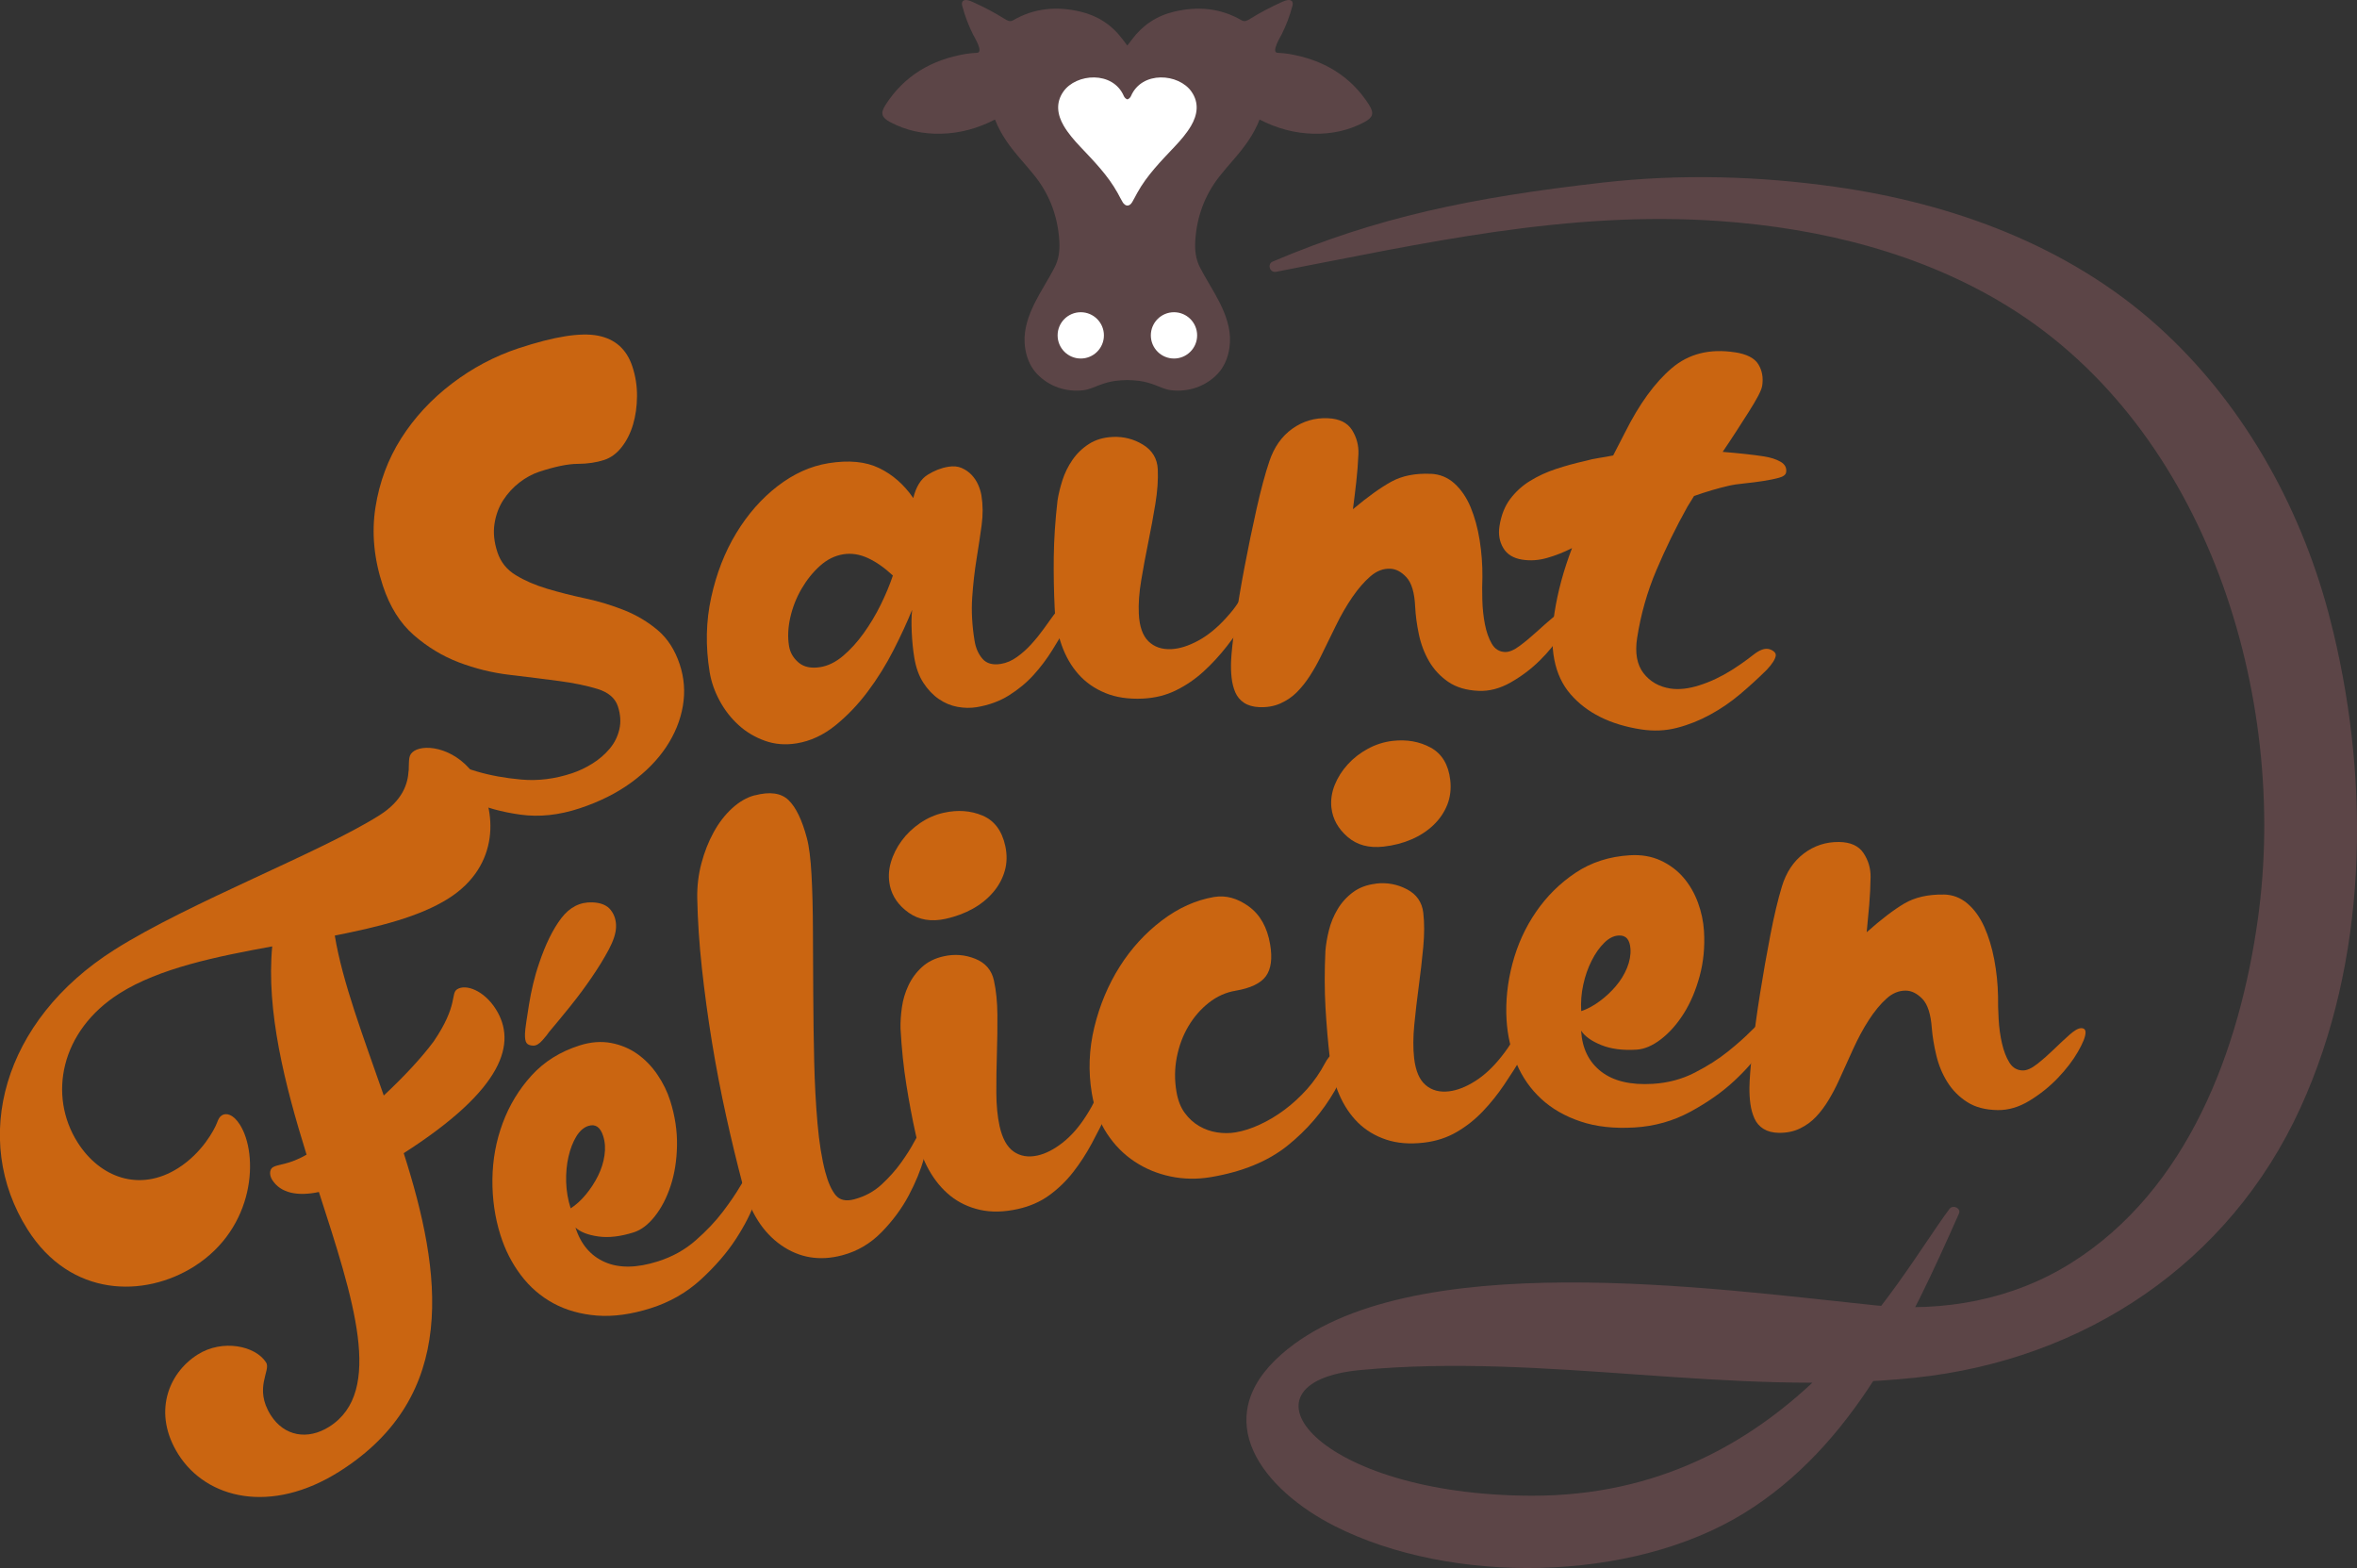 <?xml version="1.0" encoding="UTF-8"?> <svg xmlns="http://www.w3.org/2000/svg" id="Calque_2" data-name="Calque 2" viewBox="0 0 597.71 397.6"><rect x="0" y="0" width="597.71" height="397.6" fill="#333333" stroke="none"/><defs><style> .cls-1 { fill: #5c4547; } .cls-2 { fill: #ca6511; } .cls-3 { fill: #fff; } </style></defs><g id="Calque_2-2" data-name="Calque 2"><g><path class="cls-2" d="M337.64,204.9c-.22-1.96.05-3.9.82-5.83.77-1.92,1.88-3.67,3.32-5.25,1.44-1.58,3.14-2.9,5.12-3.97,1.97-1.06,4.04-1.72,6.21-1.98,3.62-.42,6.85.15,9.7,1.7,2.85,1.56,4.5,4.3,4.96,8.22.26,2.27,0,4.37-.76,6.29-.77,1.92-1.93,3.63-3.49,5.12-1.55,1.49-3.41,2.7-5.55,3.63-2.14.93-4.51,1.55-7.09,1.84-3.72.43-6.77-.39-9.16-2.47-2.39-2.08-3.74-4.51-4.07-7.3Z"></path><path class="cls-2" d="M225.68,224.6c-.42-1.93-.35-3.89.22-5.88.57-1.99,1.5-3.84,2.77-5.56,1.27-1.72,2.83-3.21,4.68-4.47,1.85-1.26,3.84-2.13,5.98-2.6,3.55-.79,6.83-.55,9.82.71,2.99,1.26,4.92,3.82,5.77,7.67.49,2.23.45,4.35-.12,6.34-.57,1.99-1.55,3.81-2.95,5.44-1.4,1.64-3.11,3.03-5.15,4.17-2.04,1.14-4.33,1.99-6.87,2.56-3.66.81-6.78.29-9.37-1.53-2.58-1.82-4.18-4.11-4.79-6.85Z"></path><path class="cls-1" d="M322.75,66.32c-1.48.63-.74,2.9.84,2.6,37.56-7.25,74.05-15.61,112.7-12.85,25.5,1.82,51.07,8.13,72.98,21.67,50.41,31.15,71.14,98.79,63.32,155.16-4.61,33.19-17.7,68.73-47.37,87.36-14.85,9.33-32.41,12.51-49.72,10.73-40.55-4.17-118.74-15.39-150.45,12.34-19.04,16.65-4.56,34.56,13.5,43.68,29.33,14.82,74.98,14.44,103.78-3.35,27.59-17.04,41.77-47.38,54.44-75.93.6-1.36-1.53-2.36-2.42-1.17-13.42,17.96-41.38,72.88-105.98,72.71-54.54-.15-76.61-28.72-43.47-31.86,47.01-4.45,93.96,6.86,140.77,1.93,42.86-4.51,79.71-28.96,97.73-68.51,16.9-37.08,17.71-81.34,8.32-120.51-.41-1.69-.83-3.37-1.28-5.05-7.38-27.52-22.02-53.55-43.34-72.66-22.66-20.31-51.88-31.02-81.7-35.24-19.5-2.76-39.38-3.3-58.92-1.08-33.65,3.82-57.26,8.81-83.71,20.02Z"></path><path class="cls-2" d="M103.64,195.47c.13-2.94-.16-4.08,1.41-5.07,2.99-1.89,11.06-.61,15.83,6.94,5.07,8.02,6.06,22.13-7.15,30.48-7.39,4.67-17.68,7.2-28.83,9.41,1.93,11.76,7.27,25.78,12.42,40.56,5.12-4.78,9.58-9.57,12.67-13.73,6.27-9.24,4.22-12.13,5.95-13.22,2.2-1.39,6.81.32,9.79,5.04,5.36,8.49,2.19,20.18-23.35,36.53,9.73,30.38,14.02,61.56-16.33,80.73-17.3,10.93-33.67,6.97-40.82-4.36-6.56-10.38-2.65-20.55,4.91-25.32,6.29-3.97,14.66-2.22,17.34,2.02,1.29,2.05-3.2,6.43,1.17,13.34,3.38,5.35,9.34,6.43,14.84,2.95,14-8.84,6.11-32.47-2.62-59.52-5.24,1.11-9.66.38-11.85-3.08-.7-1.1-.76-2.6.18-3.2,1.26-.8,4.04-.57,8.54-3.19-5.55-17.84-10.25-36.43-8.71-52.81-14.21,2.59-28.62,5.54-38.69,11.9-15.1,9.54-18.14,25.98-10.68,37.78,5.66,8.96,15.74,12.72,25.49,6.56,6.13-3.88,9.22-9.78,9.88-11.52.33-.87.6-1.48,1.23-1.88,1.1-.69,2.9-.29,4.58,2.38,4.77,7.55,3.95,26.11-11.62,35.95-12.58,7.95-31.32,7.9-42.24-9.4-14.41-22.81-6.39-52.96,22.08-70.94,19.03-12.02,52.21-24.63,67.15-34.07,5.98-3.78,7.22-8.08,7.4-11.28Z"></path><g><path class="cls-2" d="M131.55,88.3c8.98-2.97,15.67-4.04,20.06-3.19,4.39.85,7.3,3.45,8.74,7.79.82,2.47,1.21,4.99,1.19,7.58-.02,2.58-.36,4.97-1,7.15-.65,2.19-1.6,4.09-2.87,5.72-1.27,1.63-2.74,2.71-4.42,3.27-1.98.65-4.22.99-6.74,1-2.52.01-5.8.69-9.85,2.03-1.68.56-3.33,1.46-4.94,2.7-1.62,1.25-2.98,2.74-4.11,4.48-1.12,1.74-1.86,3.74-2.21,5.99-.35,2.25-.1,4.66.75,7.23.82,2.47,2.36,4.4,4.63,5.78,2.27,1.39,4.92,2.54,7.96,3.45,3.04.91,6.27,1.73,9.69,2.46,3.42.73,6.71,1.73,9.86,2.98,3.15,1.26,5.99,2.95,8.5,5.07,2.51,2.13,4.37,5.02,5.58,8.67,1.15,3.46,1.41,6.99.79,10.59-.62,3.6-2.02,7.05-4.21,10.35-2.19,3.3-5.14,6.3-8.85,9.01-3.7,2.71-8.08,4.89-13.11,6.56-5.24,1.73-10.24,2.26-15,1.6-4.77-.66-8.96-1.82-12.57-3.48-3.62-1.65-6.55-3.47-8.8-5.47-2.25-1.99-3.5-3.39-3.76-4.18-.33-.99.05-1.66,1.14-2.02.59-.2,2.04.2,4.34,1.19,2.3.99,5.15,1.99,8.55,3,3.4,1.01,7.19,1.7,11.37,2.07,4.18.37,8.44-.16,12.78-1.6,1.78-.59,3.51-1.41,5.19-2.46,1.68-1.05,3.13-2.29,4.35-3.74,1.22-1.44,2.05-3.08,2.48-4.93.43-1.84.3-3.8-.38-5.87-.69-2.07-2.4-3.53-5.15-4.38-2.74-.84-6.01-1.52-9.79-2.02-3.78-.5-7.93-1.02-12.43-1.55-4.51-.53-8.83-1.6-12.97-3.18s-7.94-3.89-11.41-6.91c-3.46-3.01-6.08-7.19-7.84-12.52-2.26-6.81-2.88-13.43-1.88-19.84,1-6.41,3.18-12.25,6.53-17.53,3.35-5.27,7.63-9.89,12.83-13.86,5.2-3.97,10.87-6.97,16.99-9Z"></path><path class="cls-2" d="M240.43,118.36c1.33-.22,2.48-.11,3.45.31.96.43,1.8,1,2.49,1.73.7.73,1.25,1.56,1.67,2.49.41.94.7,1.86.85,2.79.38,2.36.4,4.86.04,7.5-.36,2.64-.79,5.5-1.29,8.59-.5,3.09-.87,6.33-1.1,9.74-.23,3.41-.04,7.07.6,10.97.3,1.85.97,3.37,2.01,4.57,1.04,1.2,2.58,1.63,4.64,1.3,1.44-.23,2.82-.82,4.14-1.78,1.32-.95,2.54-2.04,3.65-3.28,1.12-1.23,2.15-2.51,3.09-3.82.95-1.31,1.76-2.45,2.45-3.4.43-.6.87-1.11,1.33-1.56.45-.44.94-.71,1.45-.79,1.13-.18,1.79.29,1.97,1.42.1.61-.3,1.74-1.19,3.36-1.16,1.98-2.42,4.08-3.8,6.31-1.38,2.23-2.96,4.33-4.74,6.3-1.79,1.98-3.88,3.71-6.27,5.21-2.39,1.5-5.13,2.49-8.21,3-1.54.25-3.15.22-4.84-.08-1.68-.3-3.27-.97-4.75-1.99-1.48-1.02-2.79-2.39-3.91-4.11-1.12-1.72-1.89-3.85-2.31-6.42-.32-1.95-.53-4.07-.64-6.38-.11-2.3-.08-4.2.1-5.71-1.28,3.16-2.86,6.58-4.74,10.26-1.88,3.68-4.05,7.17-6.52,10.47-2.47,3.3-5.22,6.17-8.24,8.61-3.03,2.44-6.29,3.95-9.78,4.52-2.87.47-5.57.25-8.09-.66-2.52-.91-4.74-2.23-6.65-3.98-1.92-1.74-3.52-3.8-4.8-6.17-1.28-2.37-2.12-4.79-2.53-7.26-1.07-6.57-.94-12.89.4-18.96,1.33-6.07,3.45-11.5,6.36-16.29,2.91-4.79,6.4-8.76,10.47-11.9,4.07-3.14,8.37-5.08,12.89-5.81,5.13-.83,9.42-.43,12.85,1.23,3.43,1.65,6.32,4.19,8.67,7.6.7-2.85,1.9-4.81,3.63-5.89,1.72-1.07,3.45-1.75,5.2-2.03ZM226.42,145.93c-2.12-1.97-4.22-3.45-6.33-4.42-2.11-.97-4.19-1.29-6.24-.96-2.16.35-4.13,1.33-5.92,2.94-1.79,1.61-3.35,3.55-4.67,5.82-1.32,2.27-2.27,4.69-2.85,7.26-.58,2.57-.69,4.99-.32,7.24.27,1.64,1.07,3.04,2.42,4.19,1.35,1.15,3.2,1.54,5.56,1.15,1.95-.32,3.85-1.26,5.71-2.82,1.85-1.57,3.6-3.48,5.23-5.75,1.63-2.27,3.08-4.69,4.35-7.27,1.26-2.58,2.29-5.04,3.07-7.38Z"></path><path class="cls-2" d="M282.11,110.79c2.8-.13,5.39.52,7.75,1.97,2.36,1.45,3.61,3.53,3.74,6.23.12,2.6-.08,5.5-.6,8.7-.53,3.2-1.12,6.46-1.8,9.77-.68,3.31-1.27,6.54-1.8,9.69-.53,3.15-.73,5.97-.61,8.47.15,3.22.97,5.55,2.44,6.99,1.47,1.44,3.4,2.1,5.8,1.99,2.08-.1,4.33-.81,6.77-2.12,2.44-1.31,4.79-3.22,7.07-5.73,1.39-1.52,2.39-2.79,3.02-3.81.63-1.02,1.36-1.55,2.19-1.59.52-.03.94.14,1.27.49.33.35.5.73.52,1.15.05,1.04-.46,2.31-1.54,3.82-1.66,2.37-3.39,4.72-5.21,7.05-1.82,2.33-3.77,4.45-5.87,6.37-2.09,1.92-4.41,3.52-6.96,4.78-2.54,1.27-5.37,1.98-8.49,2.13-3.64.17-6.81-.3-9.52-1.42-2.71-1.12-4.97-2.7-6.79-4.75-1.82-2.05-3.24-4.5-4.26-7.37-1.02-2.87-1.62-6.02-1.78-9.44-.2-4.15-.28-8.44-.23-12.88.05-4.43.36-9.21.95-14.34.24-1.57.65-3.28,1.24-5.14.59-1.85,1.44-3.58,2.56-5.2,1.12-1.62,2.51-2.96,4.18-4.03,1.67-1.07,3.64-1.66,5.93-1.77Z"></path><path class="cls-2" d="M362.85,120.14c2.28.1,4.28.92,5.98,2.45,1.7,1.54,3.07,3.55,4.11,6.04,1.03,2.49,1.8,5.29,2.29,8.38.49,3.09.72,6.2.69,9.32-.07,1.66-.08,3.59-.02,5.78.06,2.19.28,4.26.66,6.2s.96,3.58,1.74,4.92c.77,1.34,1.89,2.04,3.34,2.1,1.04.04,2.29-.47,3.74-1.56,1.45-1.08,2.88-2.27,4.29-3.56,1.41-1.29,2.77-2.48,4.06-3.57,1.3-1.09,2.31-1.62,3.04-1.59.73.03,1.07.41,1.04,1.14-.04,1.04-.74,2.65-2.08,4.83-1.35,2.18-3.11,4.34-5.28,6.48-2.18,2.15-4.63,3.99-7.35,5.54-2.72,1.55-5.44,2.26-8.14,2.14-3.12-.13-5.69-.9-7.71-2.29-2.02-1.39-3.64-3.13-4.85-5.21-1.21-2.08-2.07-4.36-2.59-6.83-.52-2.47-.83-4.8-.94-6.99-.16-3.55-.89-6.02-2.18-7.44-1.29-1.41-2.67-2.15-4.12-2.21-1.77-.08-3.43.55-5,1.89-1.57,1.34-3.1,3.1-4.6,5.27-1.5,2.18-2.91,4.61-4.22,7.31-1.32,2.7-2.6,5.33-3.86,7.88-.8,1.63-1.7,3.23-2.71,4.8-1.01,1.57-2.11,2.95-3.3,4.15-1.2,1.2-2.59,2.15-4.19,2.86-1.59.71-3.38,1.02-5.35.94-1.56-.07-2.85-.44-3.86-1.1-1.01-.67-1.75-1.56-2.23-2.67-.47-1.11-.78-2.35-.93-3.71-.15-1.36-.19-2.77-.13-4.22.09-2.08.44-5.29,1.05-9.64.6-4.35,1.38-9.02,2.33-14.03.95-5.01,1.97-9.96,3.07-14.86,1.1-4.9,2.18-8.94,3.26-12.12,1.2-3.59,3.14-6.34,5.83-8.26,2.69-1.91,5.69-2.8,9.02-2.65,2.91.13,4.95,1.13,6.12,3,1.17,1.88,1.7,3.9,1.61,6.08-.1,2.39-.28,4.73-.54,7-.25,2.28-.54,4.61-.85,6.99,3.78-3.17,7.03-5.5,9.75-6.99,2.72-1.49,6.06-2.16,10.01-1.98Z"></path><path class="cls-2" d="M439.98,89.33c2.98.46,4.96,1.48,5.92,3.05.96,1.57,1.29,3.39.97,5.44-.1.62-.44,1.48-1.03,2.6-.6,1.12-1.38,2.45-2.35,3.98-.97,1.53-2.02,3.16-3.13,4.88-1.11,1.72-2.28,3.49-3.51,5.3,4.36.36,7.83.74,10.4,1.14,1.75.27,3.18.73,4.29,1.37,1.11.65,1.58,1.54,1.4,2.67-.1.62-.69,1.08-1.79,1.38-1.1.3-2.41.58-3.92.81-1.51.24-3.1.44-4.75.61-1.66.16-3.03.37-4.12.62-2.73.63-5.65,1.49-8.77,2.59l-1.69,2.74c-2.92,5.23-5.54,10.59-7.86,16.07-2.33,5.48-3.95,11.21-4.88,17.17-.59,3.8-.05,6.78,1.61,8.94,1.66,2.15,3.94,3.45,6.82,3.9,2.16.33,4.62.06,7.39-.83,2.77-.88,5.49-2.17,8.18-3.86,2.11-1.35,3.91-2.63,5.41-3.82,1.5-1.19,2.76-1.7,3.79-1.54.51.08.98.28,1.41.61.42.33.6.7.54,1.11-.14.92-.91,2.12-2.29,3.59-2.12,2.1-4.35,4.14-6.72,6.14-2.36,2-4.9,3.74-7.6,5.21-2.7,1.48-5.51,2.6-8.42,3.35-2.91.76-5.95.89-9.14.4-7.81-1.21-13.77-4.19-17.88-8.93-4.11-4.74-5.46-11.64-4.05-20.68.83-5.34,2.31-10.8,4.44-16.36-2.06,1.05-4.16,1.88-6.31,2.49-2.15.62-4.25.76-6.3.44-2.26-.35-3.87-1.33-4.83-2.96-.96-1.62-1.28-3.46-.96-5.52.43-2.78,1.34-5.08,2.73-6.92,1.39-1.84,3.07-3.37,5.05-4.58,1.98-1.22,4.16-2.22,6.54-3.01,2.39-.79,4.83-1.46,7.34-2.02,1.21-.34,2.41-.6,3.6-.78,1.19-.18,2.38-.39,3.57-.63l2.94-5.7c3.66-7.33,7.64-12.81,11.95-16.46,4.3-3.65,9.64-4.98,16.01-3.99Z"></path></g><path class="cls-2" d="M145.93,311.25c1.35,4.26,3.84,7.19,7.45,8.77,3.61,1.59,8.1,1.53,13.45-.17,3.67-1.16,6.87-2.94,9.6-5.34,2.73-2.39,5.02-4.81,6.87-7.25,1.85-2.44,3.32-4.59,4.41-6.47,1.1-1.87,1.94-2.9,2.54-3.1,1.29-.41,2.09-.11,2.41.88.28.89-.08,2.84-1.1,5.83-1.01,3-2.66,6.25-4.93,9.75-2.27,3.5-5.23,6.92-8.86,10.26-3.64,3.34-7.88,5.77-12.74,7.31-4.96,1.57-9.51,2.19-13.65,1.87-4.15-.33-7.83-1.37-11.06-3.12-3.23-1.76-5.98-4.14-8.23-7.13-2.26-2.99-3.99-6.37-5.18-10.15-1.41-4.46-2.09-9.18-2.04-14.16.06-4.98.93-9.73,2.61-14.25,1.68-4.52,4.11-8.54,7.31-12.06,3.2-3.52,7.27-6.07,12.23-7.64,2.78-.88,5.41-1.08,7.91-.62,2.49.47,4.72,1.4,6.69,2.79,1.97,1.4,3.67,3.15,5.1,5.26,1.43,2.11,2.51,4.31,3.23,6.59,1.23,3.87,1.8,7.67,1.73,11.4-.07,3.74-.61,7.13-1.61,10.17-1,3.05-2.34,5.63-4.01,7.74-1.68,2.12-3.45,3.47-5.34,4.07-3.37,1.07-6.37,1.42-8.99,1.05-2.63-.37-4.56-1.12-5.79-2.26ZM136.71,244.27c1.62-4.84,3.5-8.65,5.62-11.44,2.13-2.79,4.75-4.13,7.87-4.02,2.18.08,3.75.73,4.69,1.96.95,1.23,1.39,2.68,1.33,4.34-.05,1.56-.66,3.44-1.83,5.64-1.17,2.2-2.6,4.54-4.3,7.03-1.7,2.49-3.52,4.95-5.48,7.38-1.96,2.43-3.75,4.61-5.38,6.53-.33.51-.9,1.22-1.71,2.13s-1.58,1.35-2.31,1.32c-.84-.03-1.4-.26-1.69-.68-.3-.42-.43-1.21-.39-2.35.02-.62.13-1.61.33-2.95.21-1.34.44-2.85.7-4.5.26-1.65.61-3.39,1.04-5.2.43-1.8.93-3.53,1.51-5.18ZM149.22,285.49c-1.19.38-2.22,1.28-3.08,2.69-.86,1.42-1.52,3.13-1.98,5.13-.46,2-.65,4.13-.59,6.41.07,2.27.45,4.5,1.14,6.68,1.36-.87,2.65-2.04,3.87-3.52,1.22-1.48,2.25-3.06,3.08-4.74.83-1.68,1.38-3.41,1.63-5.18.26-1.77.15-3.4-.33-4.89-.72-2.28-1.97-3.14-3.76-2.57Z"></path><path class="cls-2" d="M191.41,201.68c3.82-1.01,6.67-.61,8.55,1.2,1.88,1.82,3.44,5.04,4.66,9.66.56,2.11.95,5.21,1.17,9.29.22,4.09.34,8.71.36,13.87.02,5.16.05,10.64.08,16.44.03,5.8.11,11.49.24,17.05.13,5.56.41,10.79.84,15.67.43,4.89,1.09,8.99,1.97,12.31.7,2.62,1.56,4.56,2.6,5.85,1.04,1.29,2.61,1.65,4.73,1.09,2.72-.72,5.04-1.98,6.99-3.79,1.94-1.81,3.6-3.67,4.97-5.6,1.37-1.93,2.45-3.64,3.24-5.14.78-1.5,1.43-2.31,1.93-2.45.7-.18,1.15.08,1.33.78.27,1.01,0,2.96-.79,5.86-.79,2.9-2.07,6.01-3.82,9.33-1.76,3.32-4.06,6.43-6.89,9.33-2.84,2.9-6.16,4.86-9.98,5.87-5.73,1.52-10.91.66-15.53-2.58-4.63-3.24-7.87-8.38-9.74-15.42-1.41-5.33-2.8-11.06-4.16-17.22-1.36-6.15-2.56-12.4-3.6-18.74-1.04-6.35-1.89-12.63-2.57-18.85-.68-6.22-1.07-12.17-1.18-17.85-.04-3,.31-5.92,1.07-8.76.75-2.84,1.78-5.45,3.09-7.84,1.3-2.39,2.87-4.42,4.68-6.08,1.82-1.66,3.73-2.77,5.74-3.3Z"></path><path class="cls-2" d="M239.35,242.48c2.74-.61,5.4-.39,7.97.64,2.57,1.03,4.15,2.87,4.73,5.51.56,2.54.85,5.43.88,8.67.02,3.25-.02,6.56-.13,9.94s-.15,6.67-.14,9.85c.01,3.2.29,6.01.82,8.45.7,3.15,1.9,5.31,3.59,6.48,1.7,1.17,3.71,1.5,6.05.98,2.03-.45,4.14-1.53,6.32-3.23,2.18-1.7,4.18-3.98,6-6.84,1.11-1.73,1.89-3.16,2.33-4.27.45-1.11,1.08-1.76,1.89-1.94.51-.11.95-.02,1.34.27.38.29.62.63.71,1.04.22,1.02-.06,2.36-.87,4.03-1.23,2.62-2.55,5.23-3.94,7.82-1.4,2.6-2.96,5.02-4.71,7.27-1.74,2.25-3.76,4.21-6.05,5.89-2.29,1.68-4.96,2.85-8.01,3.53-3.56.79-6.76.85-9.62.21-2.86-.65-5.35-1.83-7.49-3.54-2.13-1.71-3.95-3.9-5.44-6.55-1.49-2.65-2.61-5.65-3.35-9.01-.9-4.06-1.7-8.28-2.39-12.65-.7-4.37-1.2-9.13-1.48-14.3-.03-1.59.08-3.35.35-5.27.26-1.92.81-3.77,1.65-5.56.83-1.78,1.98-3.34,3.44-4.68,1.46-1.34,3.31-2.25,5.55-2.74Z"></path><path class="cls-2" d="M307.88,227.45c2.97-.5,5.9.29,8.79,2.39,2.89,2.09,4.69,5.3,5.42,9.61.61,3.59.24,6.29-1.08,8.09-1.33,1.81-3.89,3.03-7.69,3.68-2.46.41-4.72,1.43-6.77,3.04-2.05,1.61-3.77,3.59-5.17,5.94-1.4,2.35-2.38,4.96-2.95,7.86-.57,2.89-.6,5.82-.09,8.79.37,2.16,1.06,3.94,2.09,5.34,1.03,1.41,2.25,2.52,3.65,3.34,1.41.82,2.92,1.36,4.54,1.61,1.63.25,3.21.25,4.75-.01,1.95-.33,4-.99,6.15-1.99,2.15-.99,4.23-2.24,6.25-3.75,2.01-1.5,3.91-3.25,5.69-5.23,1.77-1.99,3.3-4.2,4.58-6.63.24-.46.55-.94.94-1.43.39-.49.84-.77,1.36-.86,1.23-.21,1.96.36,2.18,1.69.16.92.04,2.1-.35,3.54-.39,1.44-.95,2.8-1.68,4.09-3.1,5.38-7.12,10.04-12.04,13.98-4.93,3.94-11.39,6.59-19.39,7.94-3.49.59-6.9.53-10.24-.17-3.34-.7-6.37-1.96-9.1-3.77s-5.06-4.15-6.97-7.05c-1.92-2.89-3.2-6.29-3.86-10.18-.95-5.64-.74-11.27.63-16.88,1.37-5.61,3.52-10.72,6.43-15.33,2.91-4.6,6.48-8.5,10.68-11.69,4.21-3.19,8.62-5.17,13.24-5.96Z"></path><path class="cls-2" d="M348.92,224.05c2.79-.33,5.41.16,7.86,1.44,2.45,1.28,3.83,3.27,4.15,5.96.3,2.58.29,5.49-.01,8.72-.31,3.23-.68,6.52-1.13,9.87-.45,3.35-.83,6.62-1.14,9.8-.31,3.18-.32,6.01-.04,8.49.37,3.2,1.34,5.47,2.91,6.81,1.57,1.34,3.54,1.87,5.92,1.59,2.06-.24,4.27-1.1,6.61-2.57,2.34-1.47,4.56-3.54,6.66-6.19,1.28-1.61,2.2-2.95,2.76-4.01.56-1.06,1.25-1.63,2.07-1.73.52-.06.95.07,1.3.4.35.33.55.69.6,1.11.12,1.03-.31,2.34-1.27,3.92-1.5,2.48-3.07,4.94-4.72,7.38-1.65,2.45-3.46,4.7-5.42,6.76-1.96,2.06-4.17,3.81-6.62,5.24-2.45,1.43-5.23,2.34-8.33,2.7-3.62.42-6.81.16-9.59-.78-2.78-.93-5.14-2.36-7.1-4.28-1.95-1.92-3.53-4.28-4.75-7.07-1.22-2.79-2.02-5.89-2.41-9.3-.48-4.13-.84-8.41-1.1-12.83-.25-4.42-.26-9.21-.02-14.37.13-1.58.42-3.32.89-5.21.46-1.88,1.2-3.67,2.21-5.36,1.01-1.69,2.31-3.12,3.9-4.3,1.59-1.18,3.52-1.9,5.79-2.16Z"></path><path class="cls-2" d="M400.96,261.4c.27,4.47,1.97,7.91,5.08,10.32,3.12,2.42,7.48,3.45,13.09,3.11,3.84-.23,7.38-1.17,10.62-2.83,3.23-1.65,6.04-3.44,8.43-5.36,2.39-1.92,4.34-3.65,5.86-5.2,1.52-1.55,2.59-2.34,3.21-2.38,1.35-.08,2.06.4,2.12,1.43.06.93-.77,2.73-2.48,5.39-1.71,2.66-4.1,5.41-7.16,8.25-3.06,2.84-6.76,5.44-11.09,7.78-4.34,2.35-9.05,3.68-14.14,3.98-5.2.31-9.76-.19-13.69-1.52-3.94-1.32-7.26-3.23-9.96-5.72-2.7-2.49-4.79-5.47-6.25-8.92-1.46-3.45-2.31-7.15-2.55-11.1-.28-4.68.21-9.42,1.48-14.24,1.27-4.82,3.27-9.21,6-13.18,2.73-3.97,6.07-7.27,10.03-9.91,3.95-2.64,8.53-4.11,13.72-4.43,2.91-.18,5.51.26,7.82,1.32,2.3,1.06,4.24,2.51,5.81,4.34,1.57,1.83,2.79,3.95,3.67,6.34.88,2.4,1.38,4.79,1.53,7.18.25,4.05-.12,7.87-1.1,11.48-.98,3.6-2.32,6.76-4.03,9.47-1.71,2.71-3.64,4.88-5.78,6.52-2.14,1.64-4.2,2.52-6.17,2.64-3.53.22-6.53-.17-8.98-1.17-2.46-1-4.15-2.2-5.06-3.6ZM410.44,237.22c-1.25.07-2.46.69-3.64,1.86-1.18,1.17-2.24,2.66-3.16,4.49-.93,1.83-1.65,3.85-2.13,6.07-.49,2.21-.67,4.47-.53,6.75,1.53-.51,3.07-1.33,4.62-2.47,1.55-1.13,2.93-2.42,4.14-3.84,1.22-1.43,2.17-2.97,2.85-4.63.68-1.66.97-3.26.88-4.82-.15-2.39-1.15-3.53-3.02-3.41Z"></path><path class="cls-2" d="M492.85,226.82c2.29.03,4.3.79,6.05,2.27,1.75,1.48,3.17,3.46,4.28,5.91,1.11,2.46,1.95,5.23,2.54,8.31.58,3.08.9,6.18.96,9.3-.03,1.66.03,3.59.15,5.78.12,2.19.4,4.24.85,6.17.44,1.93,1.06,3.55,1.88,4.87.81,1.31,1.95,1.98,3.4,2,1.03.02,2.27-.54,3.69-1.67,1.42-1.12,2.82-2.35,4.19-3.68,1.37-1.34,2.69-2.56,3.96-3.69,1.26-1.13,2.26-1.69,2.99-1.68.72,0,1.09.38,1.08,1.11-.01,1.04-.66,2.67-1.94,4.89-1.28,2.22-2.98,4.43-5.09,6.64-2.12,2.21-4.51,4.12-7.18,5.75s-5.37,2.42-8.07,2.38c-3.12-.04-5.72-.73-7.77-2.06-2.07-1.33-3.73-3.02-5-5.06-1.28-2.05-2.2-4.29-2.79-6.75-.59-2.45-.97-4.77-1.15-6.96-.26-3.54-1.06-6-2.39-7.37-1.33-1.37-2.73-2.07-4.18-2.09-1.77-.02-3.41.65-4.94,2.04-1.53,1.38-3.01,3.18-4.45,5.4-1.44,2.22-2.77,4.7-4.01,7.43-1.23,2.74-2.44,5.4-3.62,7.98-.75,1.65-1.61,3.28-2.57,4.88-.96,1.6-2.02,3.01-3.18,4.24-1.16,1.24-2.53,2.23-4.1,2.99-1.57.76-3.35,1.12-5.32,1.1-1.56-.02-2.86-.36-3.89-.99-1.03-.64-1.8-1.51-2.3-2.61-.5-1.1-.85-2.32-1.04-3.68-.19-1.35-.27-2.76-.25-4.21.02-2.08.28-5.3.76-9.67.48-4.36,1.12-9.06,1.92-14.09.8-5.03,1.68-10.02,2.63-14.95.95-4.92,1.93-8.99,2.9-12.2,1.09-3.63,2.95-6.44,5.58-8.43,2.63-1.99,5.61-2.96,8.94-2.92,2.91.04,4.98.98,6.2,2.82,1.22,1.84,1.81,3.85,1.79,6.03-.03,2.4-.15,4.74-.34,7.02-.19,2.29-.41,4.62-.65,7.01,3.68-3.27,6.87-5.7,9.54-7.28,2.68-1.57,5.99-2.33,9.94-2.27Z"></path><path class="cls-1" d="M347.25,26.68c-4.76-7.49-11.74-11.54-20.36-13-.96-.16-1.94-.24-2.91-.29-1.73-.08.75-4.1,1.05-4.69,1.13-2.27,2.04-4.66,2.69-7.12.1-.37.19-.79,0-1.12-.49-.89-1.98-.25-2.65.05-2.76,1.25-5.47,2.65-8.04,4.26-.65.41-1.38.84-2.15.39-5.38-3.13-11.13-3.62-17.1-2.21-4.42,1.04-7.99,3.4-10.71,7.04-.37.5-.72.98-1.19,1.56-.47-.58-.82-1.06-1.19-1.56-2.72-3.65-6.29-6-10.71-7.04-5.97-1.41-11.72-.92-17.1,2.21-.77.45-1.5.02-2.15-.39-2.57-1.61-5.28-3.02-8.04-4.26-.67-.3-2.16-.94-2.65-.05-.19.34-.1.75,0,1.12.65,2.46,1.56,4.84,2.69,7.12.3.6,2.78,4.61,1.05,4.69-.97.05-1.95.13-2.91.29-8.62,1.46-15.6,5.51-20.36,13-1.28,2.02-.95,3.11,1.19,4.26,4.02,2.15,8.34,3.07,12.88,2.97,4.81-.1,9.34-1.33,13.74-3.6,1.52,3.92,3.91,7.05,6.5,10.05,1.24,1.44,2.5,2.88,3.68,4.37,3.76,4.78,5.75,10.27,6.13,16.31.15,2.37-.09,4.63-1.18,6.74-1.2,2.33-2.59,4.54-3.87,6.82-1.67,2.99-3.16,6.15-3.63,9.53-.51,3.65.39,7.88,2.98,10.63,3.05,3.25,7.48,4.74,11.87,4.18,1.4-.18,2.69-.79,3.99-1.29,1.28-.49,2.63-.88,3.99-1.06,1.01-.14,2.08-.2,3.09-.22,1.01.02,2.08.08,3.09.22,1.36.18,2.7.57,3.99,1.06,1.31.5,2.59,1.12,3.99,1.29,4.39.55,8.82-.94,11.87-4.18,2.58-2.75,3.48-6.98,2.98-10.63-.47-3.39-1.96-6.55-3.63-9.53-1.28-2.28-2.67-4.5-3.87-6.82-1.08-2.11-1.33-4.36-1.18-6.74.38-6.03,2.37-11.52,6.13-16.31,1.18-1.5,2.43-2.93,3.68-4.37,2.59-3,4.98-6.13,6.5-10.05,4.4,2.27,8.93,3.5,13.74,3.6,4.54.1,8.86-.82,12.88-2.97,2.14-1.15,2.47-2.24,1.19-4.26Z"></path><path class="cls-3" d="M302.15,23.24c-3.24-4.65-12.58-5.34-15.35,1.13-.15.36-.55.74-.9.83-.36-.09-.75-.47-.9-.83-2.77-6.47-12.11-5.78-15.35-1.13-2,2.86-1.51,5.9.11,8.67,1.13,1.92,2.64,3.66,4.18,5.29,3.47,3.68,7.02,7.28,9.49,11.75.43.77.81,1.56,1.26,2.31.34.57.78.86,1.21.87h0s0,0,0,0,0,0,0,0h0c.43,0,.87-.3,1.21-.87.45-.76.84-1.55,1.26-2.31,2.47-4.48,6.02-8.07,9.49-11.75,1.54-1.63,3.05-3.37,4.18-5.29,1.62-2.77,2.11-5.8.11-8.67Z"></path><g><circle class="cls-3" cx="274.07" cy="85.04" r="5.87"></circle><circle class="cls-3" cx="297.71" cy="85.04" r="5.87"></circle></g></g></g></svg> 
